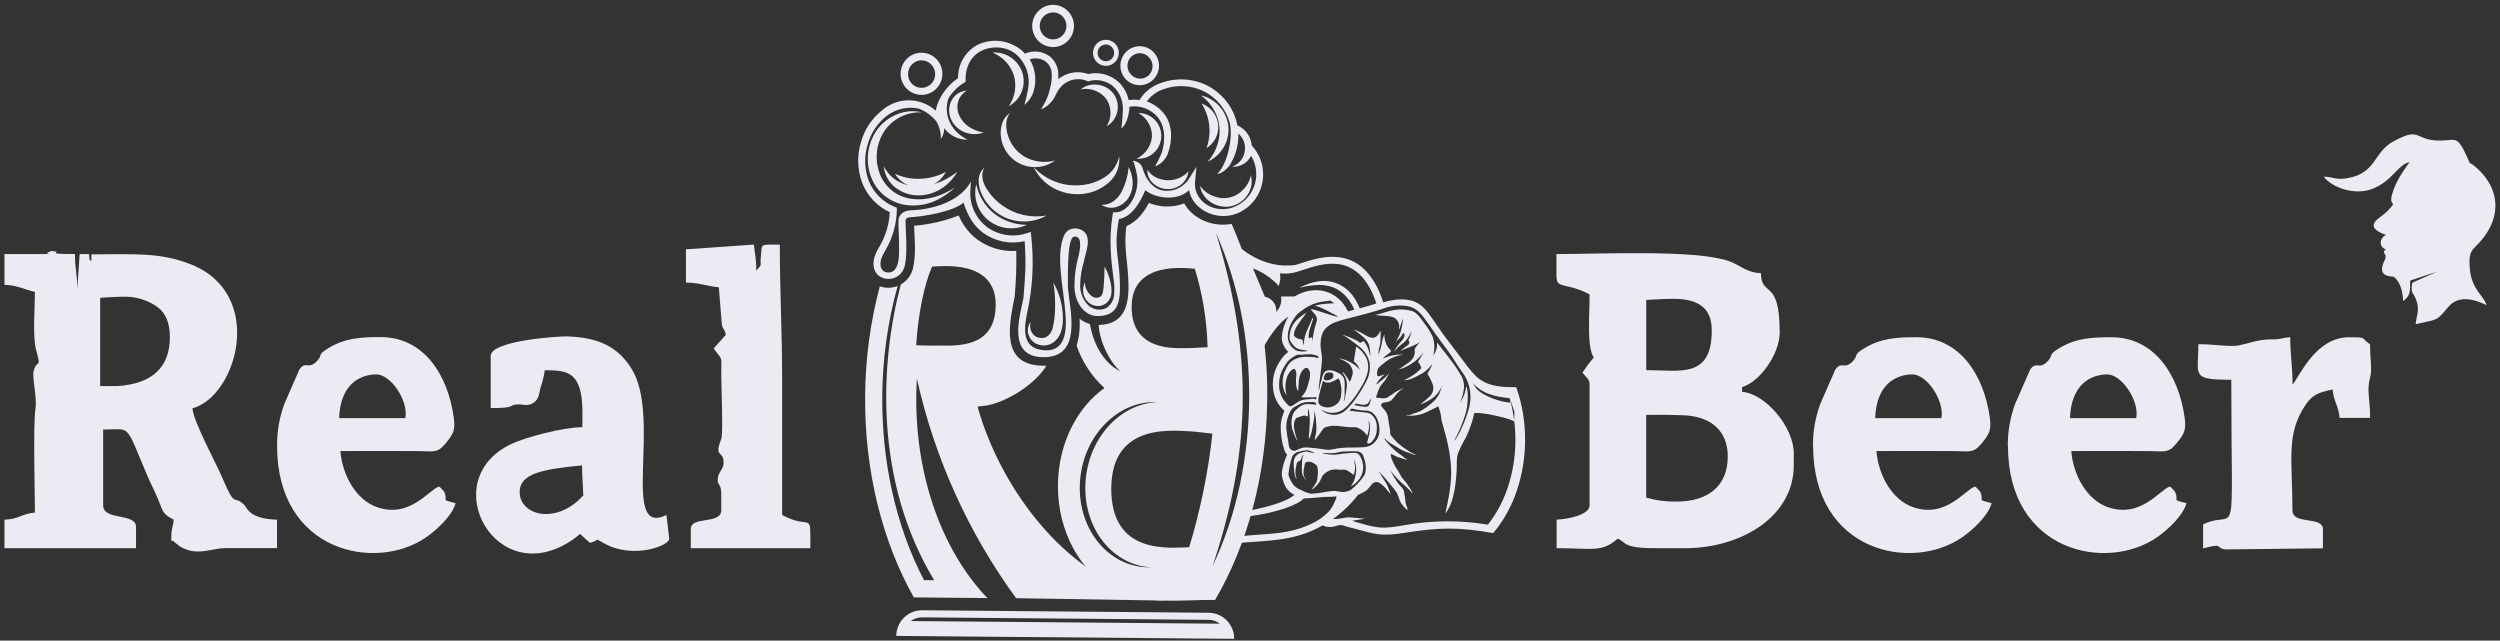 <svg width="281" height="72" viewBox="0 0 281 72" fill="none" xmlns="http://www.w3.org/2000/svg">
<rect x="0" y="0" width="281" height="72" fill="#333333" stroke="none"/>
<g clip-path="url(#clip0_974_2302)">
<path fill-rule="evenodd" clip-rule="evenodd" d="M138.43 25.159C141.177 31.366 142.544 38.104 142.434 44.9C142.361 53.453 140.173 61.292 136.58 67.429C132.938 67.398 128.5 68.043 125.162 66.277C121.443 64.287 118.867 59.748 118.912 54.521C118.951 49.87 121.044 45.818 124.138 43.617C122.714 42.318 121.638 40.677 121.01 38.847C121.307 37.866 121.418 36.836 121.337 35.813C121.68 36.094 122.076 36.301 122.502 36.42C122.943 38.935 124.229 40.925 125.961 41.751C124.793 40.794 123.582 38.421 123.495 36.528C126.357 36.458 126.882 34.361 126.84 31.965C126.799 29.395 126.266 27.928 126.612 25.417C127.754 24.948 128.557 23.904 129.135 22.805C130.404 23.327 131.822 23.347 133.105 22.863C134.098 24.641 136.336 25.551 138.411 25.167L138.43 25.159ZM129.836 45.188C125.371 45.15 121.584 49.278 121.375 54.405C121.166 59.533 124.614 63.727 129.078 63.765C129.185 63.765 129.291 63.765 129.398 63.765C125.082 63.546 121.786 59.429 121.999 54.413C122.212 49.397 125.805 45.346 130.155 45.196H129.836V45.188ZM134.293 30.21C133.368 30.148 127.24 29.28 127.198 34.434C127.164 38.413 130.14 39.07 132.336 39.131C133.44 39.162 134.62 39.078 135.731 39.028C135.66 36.03 135.176 33.057 134.293 30.194V30.21ZM133.661 61.511C134.929 57.346 135.804 53.071 136.275 48.741L134.14 48.502C132.123 48.453 124.968 47.304 124.907 54.855C124.842 62.513 131.636 61.526 133.661 61.511ZM136.291 63.638C139.05 57.835 140.355 51.264 140.409 44.873C140.462 38.482 139.267 31.988 136.664 26.169C141.101 40.491 140.363 51.417 136.291 63.646V63.638Z" fill="#ECEBF3"/>
<path fill-rule="evenodd" clip-rule="evenodd" d="M139.533 60.262C142.658 59.924 144.938 60.162 147.807 58.672C148.368 58.365 148.88 57.977 149.33 57.52C149.647 57.162 149.896 56.748 150.064 56.299C150.106 56.195 150.259 55.915 150.205 55.838C150.152 55.761 149.775 55.838 149.669 55.838C149.197 55.83 148.725 55.853 148.257 55.907C148.135 55.907 146.932 56.03 146.548 56.022C145.874 56.764 143.415 57.678 140.077 58.073C140.051 57.867 140.051 57.657 140.077 57.451C141.87 57.14 144.614 56.456 145.49 55.619C145.188 55.476 144.921 55.268 144.707 55.01C144.493 54.752 144.338 54.45 144.253 54.125C144.237 54.055 144.218 53.986 144.196 53.918C144.089 53.635 144.051 53.331 144.085 53.03C144.165 52.48 144.317 51.943 144.538 51.433L144.607 51.245L144.671 51.083C144.587 51.011 144.516 50.924 144.462 50.826C144.41 50.723 144.367 50.617 144.333 50.507V50.461C144.194 50.075 144.099 49.674 144.047 49.267V49.213C143.981 48.804 143.948 48.391 143.948 47.976C143.958 47.508 144.044 47.045 144.203 46.605C144.203 46.563 144.23 46.521 144.245 46.478C144.26 46.436 144.306 46.29 144.34 46.202C144.349 46.179 144.359 46.158 144.371 46.137C144.342 46.123 144.315 46.106 144.291 46.087C144.15 45.974 144.022 45.845 143.91 45.703C143.595 45.31 143.362 44.856 143.225 44.37C142.956 43.393 143.025 42.353 143.419 41.42C143.64 40.91 143.935 40.436 144.295 40.015C144.451 39.849 144.62 39.696 144.801 39.558C144.461 39.228 144.22 38.809 144.104 38.348C143.956 37.549 144.382 36.27 144.831 35.575C144.093 36.044 142.951 37.2 141.756 39.512L138.932 27.471C139.217 27.663 141.863 30.325 145.63 29.776L146.224 29.587C148.466 28.854 152.641 27.483 155.016 32.756C155.193 33.157 155.347 33.569 155.477 33.989C156.009 33.818 156.56 33.71 157.117 33.666C157.673 33.618 158.234 33.67 158.773 33.82C159.305 33.994 159.782 34.308 160.154 34.73C160.725 35.322 161.745 36.946 162.27 37.649C163.172 38.855 164.082 40.026 165.003 41.263C165.302 41.654 165.629 42.022 165.981 42.365C167.431 43.671 169.631 43.494 170.423 43.517C170.763 44.476 171.017 45.463 171.184 46.467C171.35 47.49 171.429 48.526 171.42 49.562C171.408 51.488 171.086 53.398 170.468 55.22C169.893 56.923 169.011 58.504 167.869 59.886C167.869 59.909 167.869 59.924 167.838 59.92C163.975 59.241 161.779 59.268 157.985 59.874C155.21 60.316 154.677 60.063 152.196 59.406L151.895 59.329L151.26 59.16L151.05 59.091C150.951 59.051 150.848 59.023 150.742 59.01C150.549 59.02 150.359 59.055 150.175 59.114C149.815 59.24 149.43 59.269 149.056 59.198C148.924 59.163 148.796 59.113 148.675 59.049C145.474 60.865 142.624 60.739 139.092 61.03L139.541 60.262H139.533ZM169.677 44.75C168.348 44.627 166.978 44.366 165.97 43.467C165.947 43.467 165.547 43.053 165.551 43.049C165.555 43.045 165.913 43.617 165.932 43.659C166.666 44.55 168.836 45.249 169.878 45.261L170.232 46.336L170.191 47.427C170.4 47.17 166.202 46.179 165.692 46.467C165.61 46.917 165.489 47.359 165.33 47.788C165.165 48.263 164.975 48.728 164.759 49.182C164.415 49.761 164.117 50.368 163.869 50.995C163.667 51.64 163.781 52.328 163.724 52.996C163.648 53.822 163.568 56.341 162.453 57.724C162.453 57.612 163.188 54.905 163.108 52.758C163.009 50.039 162.088 47.711 162.015 47.135C161.976 46.629 161.853 46.134 161.654 45.668C161.654 45.699 160.131 46.436 159.971 46.486C159.612 46.608 159.238 46.684 158.86 46.713C158.689 46.713 158.518 46.736 158.346 46.736C158.301 46.736 158.084 46.77 158.057 46.736C158.03 46.701 158.369 46.682 158.4 46.674C158.506 46.644 158.662 46.563 158.727 46.54C159.078 46.438 159.422 46.309 159.755 46.156C160.153 45.921 160.529 45.65 160.877 45.345C161.241 45.063 161.541 44.706 161.756 44.297C161.898 43.982 162.007 43.654 162.084 43.318C161.875 43.898 161.499 44.401 161.003 44.762C160.796 44.901 160.583 45.029 160.363 45.146C160.192 45.239 160.016 45.321 159.834 45.392C159.775 45.419 159.709 45.431 159.644 45.426C159.686 45.426 159.888 45.249 159.926 45.222C160.04 45.138 160.15 45.05 160.257 44.958C160.456 44.789 160.645 44.61 160.824 44.42C160.951 44.264 161.038 44.08 161.079 43.882C161.12 43.685 161.114 43.481 161.06 43.287C160.982 43.049 160.885 42.818 160.771 42.596C160.729 42.499 160.683 42.4 160.63 42.304C160.577 42.208 160.47 42.112 160.459 42.023C160.447 41.935 160.615 41.728 160.664 41.639C160.79 41.416 160.873 41.182 160.98 40.952C160.835 41.025 160.74 41.224 160.634 41.336C160.543 41.438 160.446 41.534 160.344 41.624C160.102 41.829 159.835 42.002 159.549 42.139C159.222 42.322 158.883 42.481 158.533 42.615C158.422 42.649 158.308 42.669 158.194 42.695C158.125 42.713 158.055 42.726 157.985 42.734C157.943 42.734 157.829 42.734 157.802 42.734C157.875 42.693 157.951 42.659 158.03 42.634C158.126 42.584 158.217 42.53 158.308 42.477C158.525 42.357 158.742 42.246 158.944 42.092C159.157 41.945 159.358 41.78 159.545 41.601C159.72 41.44 159.808 41.382 159.686 41.151C159.64 41.063 159.598 40.967 159.545 40.883C159.492 40.798 159.423 40.756 159.401 40.694C159.378 40.633 159.545 40.414 159.614 40.31C159.693 40.188 159.765 40.059 159.827 39.926C159.853 39.865 159.983 39.742 159.99 39.696C159.998 39.65 159.88 39.765 159.892 39.757C159.823 39.827 159.762 39.903 159.701 39.976C159.611 40.086 159.514 40.189 159.412 40.287C159.173 40.516 158.912 40.719 158.632 40.894C158.357 41.079 158.063 41.233 157.756 41.355C157.632 41.404 157.505 41.445 157.376 41.478C157.376 41.478 157.09 41.543 157.159 41.478C157.159 41.478 157.25 41.478 157.258 41.478C157.358 41.431 157.454 41.375 157.543 41.309C157.734 41.178 157.924 41.036 158.11 40.898C158.405 40.73 158.658 40.496 158.849 40.214C158.938 40.038 158.999 39.849 159.031 39.654C159.031 39.504 158.97 39.327 159.031 39.193C159.185 38.921 159.38 38.676 159.61 38.467C159.284 38.65 158.947 38.812 158.601 38.955C158.365 39.051 158.133 39.143 157.897 39.231C157.817 39.262 157.517 39.427 157.429 39.385C157.606 39.267 157.777 39.139 157.939 39.001C158.133 38.866 158.449 38.728 158.396 38.444C158.396 38.371 158.312 38.29 158.308 38.225C158.304 38.16 158.377 38.083 158.415 38.014C158.477 37.884 158.524 37.747 158.556 37.607C158.556 37.549 158.681 37.223 158.636 37.176C158.608 37.288 158.57 37.396 158.521 37.499C158.453 37.65 158.37 37.794 158.274 37.929C158.164 38.103 158.036 38.266 157.893 38.413C157.661 38.624 157.395 38.797 157.163 39.012C157.008 39.203 156.843 39.385 156.668 39.558C156.687 39.558 156.927 39.097 156.953 39.058C157.051 38.911 157.156 38.768 157.269 38.632C157.486 38.371 157.871 38.033 157.871 37.657C157.871 37.564 157.798 37.392 157.715 37.445C157.631 37.499 157.597 37.645 157.558 37.706C157.493 37.8 157.422 37.89 157.345 37.975C157.258 38.068 157.163 38.156 157.071 38.244C157.005 38.319 156.933 38.387 156.854 38.448C156.993 38.265 157.111 38.066 157.205 37.856C157.307 37.644 157.395 37.424 157.467 37.2C157.517 37.057 157.764 35.894 157.638 35.867C157.596 36.068 157.536 36.264 157.46 36.455C157.433 36.535 157.322 37.011 157.231 37.031C157.231 37.031 157.269 36.739 157.269 36.723C157.274 36.637 157.265 36.55 157.243 36.466C156.942 35.237 155.697 35.629 154.54 35.395C155.267 35.295 155.937 34.949 156.672 34.853C157.359 34.727 158.067 34.764 158.738 34.961C159.317 35.179 159.732 35.828 160.078 36.312C160.459 36.794 160.784 37.318 161.045 37.876C161.255 38.548 161.273 39.267 161.098 39.949C161.25 39.758 161.364 39.539 161.433 39.304C161.477 39.166 161.506 39.023 161.521 38.878C161.521 38.84 161.521 38.517 161.521 38.494C161.521 38.471 163.157 40.583 163.328 40.825C163.648 41.282 163.96 41.731 164.238 42.219C164.509 42.682 164.612 43.225 164.531 43.755C164.488 44.09 164.41 44.42 164.299 44.739C164.248 44.931 164.182 45.118 164.101 45.299C164.185 45.179 164.256 45.05 164.314 44.915C164.429 44.697 164.532 44.473 164.622 44.243C164.701 43.979 164.762 43.709 164.805 43.437C164.881 43.437 164.95 43.986 164.961 44.074C164.986 44.403 164.986 44.733 164.961 45.061C164.941 45.583 164.851 46.1 164.695 46.597C164.533 47.12 164.344 47.632 164.128 48.134C164.002 48.433 163.873 48.725 163.72 49.013C163.701 49.048 163.443 49.532 163.484 49.539C163.526 49.547 163.667 49.27 163.679 49.255C163.758 49.136 163.831 49.017 163.903 48.894C164.073 48.593 164.224 48.281 164.356 47.961C164.663 47.285 164.918 46.587 165.117 45.872C165.283 45.264 165.326 44.63 165.243 44.005C165.16 43.381 164.953 42.78 164.634 42.238C164.314 41.747 163.949 41.29 163.648 40.787C163.203 40.019 162.533 39.135 161.871 38.256C161.273 37.488 160.173 35.729 159.568 35.145C159.142 34.697 158.568 34.424 157.954 34.377C157.213 34.289 156.462 34.361 155.751 34.588C155.024 34.861 154.281 35.064 153.536 35.264C152.656 35.498 151.777 35.736 150.894 35.955C150.648 36.016 150.406 36.095 150.171 36.19C149.675 36.351 149.229 36.643 148.881 37.034C148.605 37.455 148.452 37.944 148.439 38.448C148.352 39.124 148.626 39.761 148.592 40.433C148.542 41.355 148.367 42.285 148.268 43.206L148.222 43.633V43.848C148.325 43.779 148.333 43.414 148.363 43.31C148.428 43.102 148.504 42.884 148.557 42.665C148.6 42.355 148.714 42.059 148.888 41.801C148.98 41.726 149.087 41.672 149.201 41.642C149.315 41.611 149.434 41.605 149.551 41.624C149.841 41.657 150.122 41.748 150.377 41.893C150.675 42.007 150.918 42.235 151.054 42.526C151.141 42.815 151.168 43.118 151.134 43.417C151.134 43.49 151.134 44.389 151.134 44.393C151.142 44.382 151.148 44.371 151.153 44.358C151.153 44.358 151.039 45.084 151.035 45.084C151.168 45.111 151.362 43.621 151.385 43.46C151.409 43.187 151.384 42.912 151.309 42.649C151.228 42.394 151.099 42.156 150.928 41.95C150.932 41.948 150.936 41.947 150.94 41.947C150.944 41.947 150.948 41.948 150.951 41.95C150.924 41.899 150.893 41.849 150.86 41.801C151.024 41.827 151.241 42.185 151.317 42.277C151.409 42.399 151.493 42.527 151.568 42.661L151.709 42.953C151.824 42.757 151.905 42.542 151.948 42.319C152.041 42.118 152.07 41.892 152.032 41.674C151.973 41.384 151.833 41.118 151.629 40.906C151.366 40.69 151.07 40.519 150.753 40.399C150.753 40.399 150.517 40.326 150.529 40.303C150.54 40.28 150.818 40.345 150.856 40.356C151.083 40.411 151.304 40.486 151.518 40.579C151.776 40.699 152.022 40.843 152.253 41.009C152.374 41.097 152.488 41.193 152.595 41.297C152.637 41.34 152.877 41.551 152.869 41.582C152.869 41.513 152.717 41.278 152.687 41.221C152.625 41.104 152.553 40.993 152.47 40.89C152.398 40.806 152.215 40.691 152.181 40.587C152.173 40.52 152.181 40.451 152.203 40.387C152.287 39.907 152.337 39.423 152.439 38.951C152.637 39.088 152.823 39.243 152.995 39.412C153.187 39.632 153.361 39.867 153.516 40.114C153.659 40.396 153.746 40.702 153.775 41.017C153.815 41.408 153.764 41.802 153.627 42.169C153.511 42.551 153.347 42.916 153.14 43.256C152.938 43.583 152.759 43.917 152.546 44.239C152.333 44.562 152.096 44.869 151.838 45.157C151.591 45.48 151.305 45.771 150.986 46.021C150.6 46.287 150.139 46.422 149.672 46.405C149.412 46.391 149.155 46.336 148.911 46.24C148.786 46.19 148.694 46.102 148.572 46.056C148.57 46.065 148.57 46.074 148.572 46.083C148.55 46.083 148.531 46.021 148.508 46.017C148.485 46.014 148.58 46.11 148.588 46.117C148.653 46.174 148.723 46.225 148.797 46.271C148.915 46.356 149.043 46.427 149.178 46.482C149.369 46.549 149.567 46.593 149.768 46.613C149.971 46.639 150.176 46.629 150.377 46.586C150.545 46.533 150.709 46.466 150.868 46.386C151.148 46.228 151.396 46.017 151.598 45.764C151.724 45.642 151.843 45.514 151.956 45.38C152.563 44.606 153.097 43.777 153.551 42.903C153.922 42.237 154.056 41.463 153.931 40.71C153.755 40.01 153.349 39.391 152.778 38.955C152.645 38.832 150.81 37.418 150.772 37.641C150.803 37.491 152.329 38.171 152.588 38.329C152.668 38.379 152.732 38.463 152.809 38.502C152.885 38.54 152.85 38.551 152.961 38.502C153.071 38.452 153.117 38.402 153.204 38.367C153.292 38.333 153.25 38.309 153.334 38.402C153.389 38.465 153.438 38.533 153.482 38.605C153.594 38.775 153.686 38.956 153.756 39.147C153.833 39.347 153.896 39.552 153.947 39.761C153.947 39.761 154.015 40.03 154.019 40.022C154.023 40.015 154.019 39.823 154.019 39.784C154.019 39.65 153.996 39.519 153.985 39.4C153.971 39.215 153.944 39.032 153.905 38.851C153.804 38.568 153.65 38.307 153.452 38.083C153.049 37.7 152.614 37.354 152.15 37.05C152.437 37.132 152.714 37.245 152.976 37.388C153.494 37.637 154.118 38.244 154.715 37.814C154.835 37.714 154.935 37.591 155.008 37.453C155.031 37.418 155.157 37.18 155.195 37.188C155.172 37.188 155.168 38.306 155.164 38.363C155.148 38.597 155.104 38.827 155.035 39.051C154.994 39.188 154.966 39.33 154.951 39.473C154.951 39.515 154.951 39.857 154.951 39.857C155.005 39.823 155.027 39.627 155.046 39.569L155.172 39.185C155.229 39.008 155.267 38.828 155.309 38.647C155.357 38.277 155.458 37.916 155.61 37.576C155.579 38.173 155.775 38.76 156.158 39.216C156.238 39.3 156.379 39.373 156.341 39.485C156.302 39.596 156.135 39.688 156.067 39.746C155.929 39.861 155.777 39.957 155.648 40.076C155.595 40.126 155.465 40.241 155.45 40.314C155.615 40.224 155.79 40.153 155.971 40.103C156.186 40.026 156.406 39.967 156.63 39.926C156.995 39.86 157.367 39.839 157.737 39.865C156.898 39.967 156.108 40.323 155.473 40.886C155.123 41.155 154.822 41.351 154.792 41.824C154.792 41.996 154.723 42.304 154.955 42.296C155.184 42.242 155.408 42.169 155.625 42.077C155.625 42.119 155.374 42.307 155.336 42.346C155.198 42.48 155.071 42.626 154.955 42.78C154.909 42.837 154.704 43.087 154.723 43.164C154.742 43.241 154.811 43.164 154.875 43.091C155.111 42.884 155.378 42.707 155.61 42.496C155.727 42.394 155.839 42.286 155.945 42.173C155.987 42.131 156.089 41.935 156.139 41.912C156.139 41.912 156.013 42.188 155.998 42.215C155.91 42.373 155.827 42.534 155.728 42.684C155.557 42.949 155.309 43.152 155.138 43.425C154.986 43.704 154.866 43.999 154.78 44.305C154.78 44.362 154.632 44.646 154.693 44.689C154.818 44.716 154.945 44.727 155.073 44.723C155.353 44.806 155.653 44.794 155.926 44.689C156.057 44.613 156.184 44.53 156.306 44.439C156.55 44.274 156.771 44.105 157.026 43.955C157.189 43.863 157.406 43.794 157.536 43.725C157.61 43.688 157.686 43.656 157.764 43.629C157.764 43.671 157.46 43.821 157.418 43.855C157.264 43.983 157.119 44.122 156.984 44.27C156.803 44.528 156.602 44.771 156.382 44.996C156.101 45.219 155.812 45.176 155.492 45.261C155.111 45.365 155.225 45.645 155.435 45.883C155.703 46.112 155.895 46.419 155.983 46.763C156.047 47.124 156.093 47.489 156.154 47.853C156.204 48.058 156.237 48.266 156.253 48.475C156.229 48.656 156.273 48.84 156.375 48.99C156.645 49.34 156.95 49.662 157.284 49.95C157.587 50.203 157.909 50.432 158.247 50.634C158.396 50.743 158.552 50.84 158.715 50.926C158.75 50.926 159.134 51.118 159.123 51.126C159.005 51.202 158.586 50.968 158.46 50.93C158.186 50.849 157.917 50.748 157.657 50.626C157.235 50.426 156.866 50.135 156.451 49.916C156.279 49.82 156.117 49.707 155.968 49.578C155.914 49.535 155.629 49.24 155.56 49.259C155.734 49.508 155.922 49.746 156.124 49.973C156.376 50.246 156.644 50.504 156.927 50.745C157.14 50.914 157.361 51.079 157.589 51.233C157.776 51.397 157.973 51.55 158.179 51.69C158.141 51.717 157.958 51.633 157.92 51.621L157.539 51.51C157.361 51.456 157.182 51.402 157.007 51.337C156.934 51.31 156.363 50.995 156.333 51.014C156.302 51.033 156.367 51.398 156.375 51.433C156.434 51.631 156.513 51.823 156.611 52.005C156.735 52.292 156.891 52.564 157.075 52.815C157.25 53.065 157.364 53.349 157.524 53.61C157.67 53.804 157.825 53.99 157.989 54.167C158.08 54.282 158.853 55.389 158.75 55.462C158.567 55.236 158.372 55.022 158.164 54.82C157.909 54.574 157.631 54.359 157.372 54.117C156.969 53.724 156.597 53.299 156.261 52.846C156.478 53.287 156.726 53.712 157.003 54.117C157.122 54.297 157.256 54.467 157.402 54.624C157.546 54.748 157.667 54.896 157.76 55.062C157.813 55.254 157.849 55.451 157.867 55.65C157.91 55.83 157.941 56.014 157.958 56.199C157.952 56.384 157.983 56.568 158.049 56.74C158.098 56.843 158.139 56.95 158.171 57.059C158.171 57.113 158.209 57.332 158.251 57.367C157.855 57.085 157.538 56.706 157.33 56.264C157.254 55.968 157.147 55.681 157.01 55.408C156.882 55.212 156.744 55.024 156.596 54.843C156.337 54.544 156.108 54.221 155.834 53.925C155.64 53.703 155.454 53.472 155.248 53.265C155.176 53.192 155.024 52.992 154.929 52.992C155.027 52.992 155.26 53.48 155.309 53.541C155.469 53.814 155.667 54.064 155.823 54.336C155.942 54.558 156.043 54.789 156.124 55.028C156.169 55.143 156.215 55.266 156.253 55.381C156.253 55.427 156.325 55.531 156.318 55.577C156.318 55.546 156.146 55.362 156.124 55.331C156.028 55.208 155.926 55.089 155.819 54.97C155.6 54.692 155.335 54.454 155.035 54.267C154.954 54.221 154.865 54.192 154.772 54.183C154.68 54.173 154.587 54.184 154.498 54.213C154.318 54.292 154.167 54.426 154.068 54.597C153.52 55.281 153.399 55.258 152.645 55.623C151.838 56.662 150.887 57.578 149.821 58.342H149.912C150.212 58.333 150.511 58.305 150.807 58.258C151.068 58.198 151.334 58.16 151.602 58.146C151.747 58.146 153.418 58.292 153.414 58.304C153.41 58.315 151.99 58.519 151.998 58.526C152.005 58.534 152.188 58.603 152.238 58.618C152.386 58.668 152.531 58.711 152.679 58.753C154.963 59.413 155.427 59.456 157.893 59.022C160.983 58.471 164.142 58.455 167.237 58.972C168.199 57.747 168.944 56.365 169.441 54.886C170.021 53.178 170.322 51.387 170.331 49.582C170.34 48.605 170.266 47.63 170.111 46.667C170.008 46.018 169.866 45.377 169.684 44.746L169.677 44.75ZM154.32 33.09C152.23 28.447 148.759 29.584 146.46 30.336L145.847 30.532C145.209 30.74 144.534 30.805 143.868 30.724C143.964 31.211 143.904 31.715 143.697 32.164C143.674 31.942 142.213 30.628 140.835 30.179L142.175 33.355C142.559 33.425 142.904 33.638 143.139 33.953C143.375 34.267 143.485 34.66 143.446 35.053C143.669 34.83 143.835 34.556 143.929 34.254C144.023 33.952 144.043 33.632 143.986 33.321H145.509C147.766 31.957 150.365 32.602 151.515 35.007L152.23 34.803C152.114 34.524 151.973 34.257 151.808 34.004C151.443 33.392 150.929 32.885 150.316 32.529C150.009 32.353 149.678 32.224 149.334 32.145C148.982 32.065 148.621 32.025 148.26 32.026C147.51 32.048 146.765 32.16 146.041 32.36C146.72 31.978 147.464 31.725 148.234 31.615C149.041 31.504 149.862 31.638 150.593 31.999C151.32 32.38 151.925 32.959 152.34 33.67C152.531 33.984 152.696 34.313 152.835 34.653C153.539 34.457 154.27 34.269 154.7 34.1C154.591 33.763 154.464 33.433 154.32 33.109V33.09ZM146.525 44.331C146.649 44.177 146.751 44.007 146.829 43.825C146.949 43.515 147.046 43.196 147.119 42.872C147.232 42.551 147.275 42.209 147.244 41.87C147.081 41.132 146.552 41.171 146.14 42.085C146.033 42.41 145.976 42.749 145.969 43.091C145.946 43.294 145.927 43.924 145.92 43.982C145.429 43.264 145.817 42.146 145.676 41.766C145.627 41.632 145.543 41.382 145.375 41.474C144.515 41.912 144.276 43.567 144.645 44.431C143.998 43.744 144.051 42.315 144.523 41.509C144.663 41.177 144.87 40.879 145.132 40.633C145.563 40.309 146.082 40.125 146.62 40.107C146.909 40.107 147.183 40.107 147.465 40.13C147.575 40.128 147.684 40.136 147.792 40.153C147.846 40.153 148.142 40.287 148.173 40.261C148.184 40.188 148.184 40.114 148.173 40.042C148.135 39.992 148.009 39.976 147.948 39.957C147.768 39.894 147.582 39.848 147.393 39.819C147.003 39.812 146.614 39.833 146.228 39.88C146.086 39.853 145.94 39.853 145.798 39.88C145.614 39.96 145.439 40.059 145.276 40.176C144.989 40.353 144.743 40.591 144.557 40.875C143.941 41.85 143.746 42.346 143.773 43.514C143.813 43.974 143.957 44.42 144.196 44.815C144.313 45.012 144.454 45.194 144.614 45.357C144.747 45.495 144.942 45.741 145.136 45.653C145.592 45.449 145.924 45.057 146.43 44.954C146.707 44.9 146.988 44.869 147.271 44.861C147.494 44.816 147.726 44.826 147.944 44.892C147.96 44.815 147.967 44.737 147.967 44.658C147.941 44.612 147.613 44.658 147.564 44.658C147.381 44.658 147.183 44.658 147.016 44.658C146.89 44.658 146.772 44.681 146.635 44.658C146.498 44.635 146.316 44.685 146.312 44.62C146.308 44.554 146.483 44.389 146.51 44.351L146.525 44.331ZM147.792 34.415C147.834 34.212 149.695 34.054 149.969 34.112C149.835 33.986 149.687 33.875 149.528 33.781C149.341 33.804 149.147 33.839 148.976 33.858C148.682 33.892 148.39 33.943 148.101 34.008C147.463 34.191 146.865 34.493 146.338 34.899C146.044 35.087 145.786 35.328 145.577 35.609C145.375 35.877 145.204 36.167 145.067 36.474C144.751 37.18 144.572 38.01 144.991 38.724C145.175 39.033 145.449 39.277 145.775 39.423C145.945 39.467 146.118 39.495 146.293 39.508C146.382 39.519 146.473 39.519 146.563 39.508C146.609 39.508 146.944 39.481 146.944 39.442C146.944 39.404 146.403 39.327 146.323 39.312C146.069 39.289 145.825 39.199 145.615 39.051C145.315 38.789 144.911 38.317 144.93 37.898C144.944 37.482 145.047 37.074 145.232 36.702C145.416 36.329 145.678 36.001 146 35.74C146.278 35.511 146.571 35.301 146.879 35.114C146.913 35.114 145.718 36.558 145.543 37.119C145.472 37.29 145.436 37.474 145.436 37.66C145.471 37.883 145.817 38.044 146.015 38.106C146.134 38.123 146.253 38.149 146.369 38.183C146.426 38.217 146.418 38.236 146.43 38.317C146.51 38.993 146.506 38.951 146.59 38.256C146.633 37.909 146.725 37.57 146.864 37.249C146.982 36.981 147.103 36.712 147.221 36.439C147.286 36.293 147.355 36.143 147.419 35.994C147.438 35.955 147.492 35.771 147.537 35.748C147.659 35.686 147.537 36.082 147.507 36.132C147.301 36.823 147.046 37.223 147.107 38.006L147.275 37.979L147.469 37.891C147.509 38.089 147.537 38.289 147.552 38.49C147.562 38.371 147.562 38.252 147.552 38.133C147.552 37.948 147.598 37.749 147.629 37.572C147.699 37.122 147.809 36.678 147.956 36.247C148.009 36.124 148.032 35.991 148.024 35.857C148.015 35.723 147.975 35.594 147.906 35.479C147.849 35.371 147.263 34.753 147.339 34.753C147.891 34.753 150.24 35.736 150.407 35.583C150.407 35.583 147.857 34.139 147.796 34.431L147.792 34.415ZM149.886 42.212C149.862 42.099 149.812 41.994 149.741 41.904C149.618 41.863 149.489 41.849 149.36 41.862C148.98 41.862 148.839 42.15 148.789 42.507C148.789 42.607 148.789 42.615 148.866 42.68C149.005 42.754 149.166 42.773 149.318 42.734C149.558 42.695 149.92 42.503 149.87 42.212H149.886ZM149.634 42.945C149.486 43 149.327 43.021 149.17 43.007C149.074 42.998 148.98 42.974 148.892 42.934C148.839 42.907 148.77 42.818 148.721 42.811C148.671 42.803 148.276 44.347 148.253 44.47C148.188 44.72 148.165 44.98 148.184 45.238C148.225 45.354 148.294 45.458 148.386 45.539C148.477 45.621 148.587 45.679 148.706 45.706C148.946 45.793 149.204 45.818 149.457 45.779C149.709 45.74 149.948 45.639 150.152 45.484C150.399 45.324 150.584 45.082 150.673 44.8C150.727 44.581 150.76 44.357 150.772 44.132C150.795 43.761 150.757 43.389 150.662 43.029C150.633 42.895 150.586 42.766 150.521 42.645C150.456 42.542 150.464 42.538 150.369 42.572C150.274 42.607 150.152 42.707 150.045 42.757C149.913 42.824 149.775 42.882 149.634 42.93V42.945ZM154.103 44.788C154.046 44.898 153.982 45.003 153.912 45.103C153.863 45.199 153.799 45.286 153.722 45.361C153.636 45.422 153.538 45.465 153.434 45.486C153.331 45.507 153.224 45.506 153.121 45.484C152.913 45.466 152.707 45.433 152.504 45.384C152.329 45.345 152.333 45.384 152.23 45.526C152.635 45.637 153.051 45.705 153.471 45.73C153.584 45.738 153.697 45.703 153.786 45.632C153.876 45.561 153.936 45.459 153.954 45.345C154.034 45.171 154.086 44.984 154.106 44.792L154.103 44.788ZM153.787 46.163C153.378 46.168 152.97 46.132 152.569 46.056C152.39 46.021 152.207 45.987 152.028 45.937C151.914 45.906 151.937 45.898 151.853 45.971C151.77 46.044 151.735 46.098 151.678 46.16C152.234 46.248 152.793 46.275 153.349 46.352C153.617 46.354 153.879 46.427 154.11 46.563C154.294 46.725 154.45 46.917 154.571 47.131C154.717 47.452 154.78 47.805 154.753 48.157C154.766 48.505 154.692 48.85 154.54 49.163C154.407 49.424 154.137 49.824 153.813 49.854C153.551 49.877 153.745 49.47 153.779 49.32C153.872 49.005 153.938 48.683 153.977 48.356C153.99 48.167 153.983 47.976 153.954 47.788C153.955 47.611 153.917 47.435 153.844 47.273C153.842 47.303 153.842 47.332 153.844 47.362C153.813 47.546 153.905 47.876 153.867 48.13C153.838 48.422 153.774 48.71 153.676 48.986C153.454 48.624 153.133 48.333 152.751 48.149C152.624 48.08 152.484 48.034 152.34 48.015C152.135 48.015 151.922 48.015 151.712 48.015C151.096 47.988 150.479 47.849 149.859 47.853C149.662 47.854 149.465 47.883 149.277 47.942C149.087 47.961 148.907 48.035 148.759 48.157C148.626 48.303 147.903 49.459 147.758 49.447C147.739 49.447 147.91 48.74 147.922 48.679C147.972 48.35 147.981 48.016 147.948 47.684C147.935 47.376 147.905 47.068 147.861 46.763C147.861 46.682 147.712 46.198 147.716 46.198C147.72 46.198 147.716 46.436 147.716 46.452C147.739 46.609 147.739 46.77 147.716 46.928C147.686 47.216 147.632 47.508 147.575 47.792C147.511 48.141 147.355 49.128 147.1 49.328C147.1 49.328 147.221 47.792 147.218 47.546C147.225 47.255 147.214 46.964 147.187 46.674C147.162 46.425 147.12 46.177 147.062 45.933C147.008 45.933 147.008 46.375 147.008 46.405C147.008 46.505 147.054 46.751 146.963 46.789C146.871 46.828 146.765 46.72 146.689 46.713C146.636 46.698 146.581 46.698 146.529 46.713C146.472 46.713 145.722 46.97 145.718 46.978C145.624 47.076 145.554 47.196 145.516 47.327C145.44 47.562 145.417 47.812 145.448 48.057C145.522 48.557 145.649 49.048 145.828 49.52C145.661 49.432 145.292 48.368 145.223 48.122C145.097 47.574 145.148 46.999 145.368 46.482C145.453 46.295 145.584 46.133 145.748 46.01C145.967 45.785 146.225 45.603 146.51 45.472C146.766 45.415 147.029 45.402 147.29 45.434C147.507 45.434 147.728 45.472 147.944 45.499C147.899 45.349 147.945 45.265 147.796 45.222C147.608 45.187 147.416 45.174 147.225 45.184C147.055 45.183 146.884 45.193 146.715 45.215L146.529 45.246C146.438 45.262 146.35 45.289 146.266 45.326C146.266 45.326 145.531 45.71 145.471 45.756C145.259 45.885 145.095 46.079 145.002 46.309C144.721 46.837 144.574 47.427 144.572 48.026C144.625 48.618 144.709 49.206 144.824 49.789C144.858 50.05 144.869 50.365 145.101 50.526C145.168 50.591 145.25 50.636 145.34 50.656C145.43 50.676 145.524 50.672 145.611 50.642C145.859 50.524 146.113 50.422 146.373 50.334C146.623 50.282 146.881 50.275 147.134 50.311C147.667 50.35 148.188 50.407 148.717 50.492C148.956 50.54 149.2 50.559 149.444 50.549C149.775 50.519 150.087 50.446 150.415 50.384C151.026 50.311 151.641 50.281 152.257 50.296C152.877 50.273 153.562 50.338 154.125 50.027C154.383 49.869 154.601 49.653 154.761 49.395C154.921 49.136 155.019 48.844 155.046 48.541C155.083 48.036 154.997 47.53 154.795 47.066C154.613 46.682 154.198 46.194 153.73 46.187L153.787 46.163ZM147.355 55.5C147.939 55.469 148.52 55.395 149.094 55.277C149.375 55.228 149.658 55.195 149.943 55.177C150.09 55.18 150.237 55.198 150.38 55.231C150.851 55.359 151.352 55.313 151.792 55.1C152.419 54.616 152.958 54.026 153.387 53.357C153.478 53.133 153.521 52.892 153.513 52.65C153.518 52.235 153.443 51.823 153.292 51.437C153.257 51.257 153.175 51.09 153.056 50.953C152.929 50.842 152.776 50.768 152.611 50.738C152.255 50.711 151.897 50.711 151.541 50.738C151.294 50.738 151.043 50.738 150.78 50.768C150.517 50.799 150.312 50.872 150.072 50.91C149.828 50.949 149.58 50.957 149.334 50.934H148.675C148.736 51.033 149.121 51.033 149.216 51.049C149.468 51.088 149.722 51.11 149.977 51.114C150.291 51.092 150.603 51.052 150.913 50.995C151.191 50.964 151.473 50.937 151.75 50.922C152.028 50.907 152.428 50.849 152.633 51.003C152.807 51.151 152.939 51.343 153.014 51.559C153.14 51.839 153.21 52.142 153.218 52.449C153.227 52.757 153.174 53.063 153.064 53.349C152.911 53.705 152.683 54.023 152.394 54.279C152.232 54.43 152.052 54.559 151.857 54.663C151.934 54.5 152.023 54.343 152.123 54.194C152.178 54.086 152.223 53.973 152.257 53.856C152.316 53.639 152.364 53.418 152.401 53.196C152.437 53.023 152.449 52.846 152.436 52.669C152.426 52.451 152.39 52.234 152.329 52.024C152.329 51.99 152.23 51.64 152.226 51.64C152.222 51.64 152.226 51.844 152.226 51.863C152.249 51.974 152.264 52.09 152.28 52.209C152.351 52.607 152.304 53.017 152.143 53.388C151.894 53.166 151.616 52.98 151.317 52.835C151.099 52.779 150.872 52.77 150.651 52.808C150.323 52.75 149.988 52.75 149.661 52.808C149.287 52.917 148.951 53.13 148.69 53.422C148.631 53.507 148.583 53.598 148.546 53.695C148.461 53.899 148.356 54.095 148.234 54.279C148.116 54.445 147.981 54.598 147.83 54.736C147.796 54.766 147.492 55.047 147.431 54.989C147.639 54.741 147.821 54.472 147.975 54.187C148.048 54.003 148.088 53.808 148.093 53.61C148.146 53.267 148.146 52.917 148.093 52.573C148.021 52.282 147.937 52.228 147.686 52.093C147.506 51.95 147.279 51.878 147.05 51.894C146.944 51.913 146.772 51.932 146.708 52.024C146.662 52.129 146.634 52.241 146.624 52.355C146.551 52.62 146.514 52.894 146.513 53.169C146.525 53.314 146.556 53.458 146.605 53.595C146.663 53.73 146.734 53.859 146.818 53.979C146.776 54.021 146.437 53.457 146.437 53.422C146.356 53.232 146.32 53.026 146.331 52.819C146.331 52.512 146.331 52.201 146.35 51.894C146.357 51.736 146.377 51.579 146.411 51.425C146.411 51.367 146.491 51.114 146.544 51.095C146.27 51.187 146.319 51.64 146.125 51.771C146 51.855 145.836 51.898 145.764 52.051C145.733 52.147 145.713 52.246 145.707 52.347C145.557 52.84 145.571 53.368 145.745 53.852C145.554 53.706 145.478 53.084 145.467 52.965C145.426 52.635 145.408 52.303 145.414 51.97C145.412 51.789 145.454 51.609 145.537 51.448C145.62 51.286 145.741 51.148 145.889 51.045C146.081 50.939 146.288 50.861 146.502 50.814C146.62 50.78 146.985 50.684 147.088 50.814H147.062C147.29 50.839 147.515 50.884 147.735 50.949C147.705 50.861 147.442 50.764 147.355 50.73C147.227 50.67 147.093 50.628 146.955 50.603C146.661 50.611 146.37 50.661 146.091 50.753C145.865 50.779 145.651 50.873 145.478 51.022C145.353 51.119 145.262 51.254 145.216 51.406C145.032 51.977 144.905 52.565 144.835 53.161C144.808 53.352 144.845 53.547 144.942 53.714C145.066 54.039 145.244 54.34 145.467 54.605C145.71 54.825 145.993 54.995 146.3 55.104C146.636 55.286 146.994 55.419 147.366 55.5H147.355Z" fill="#ECEBF3"/>
<path fill-rule="evenodd" clip-rule="evenodd" d="M117.618 41.113C116.077 43.544 112.648 45.38 110.668 45.607L109.877 45.699C112.381 54.736 120.001 65.616 130.875 67.506L114.212 67.237C108.835 59.876 105.035 51.466 103.056 42.542C103.018 43.206 102.992 43.882 102.988 44.562C102.908 53.86 106.075 62.117 110.981 67.222L102.714 67.148C99.224 60.954 97.168 53.08 97.241 44.524C97.266 40.357 97.819 36.212 98.889 32.188C99.543 32.407 100.253 32.394 100.898 32.149C99.775 36.182 99.193 40.349 99.167 44.539C99.106 51.609 100.575 58.926 103.86 65.217H105.001C98.234 54.017 98.912 40.783 101.252 31.969C101.613 31.768 101.925 31.489 102.166 31.152C102.408 30.816 102.572 30.43 102.649 30.021C102.973 28.485 102.798 26.922 102.744 25.371C104.462 25.238 106.151 24.85 107.757 24.218C107.924 24.623 108.132 25.009 108.377 25.371C108.784 25.973 109.288 26.501 109.869 26.934C111.133 27.852 112.673 28.3 114.227 28.201C114.267 29.916 114.207 31.632 114.048 33.34C113.451 36.366 112.351 41.075 117.257 41.105H117.637L117.618 41.113ZM104.762 29.975C103.875 32.007 103.209 35.229 102.98 38.809L104.685 38.851C106.413 38.721 111.867 39.742 111.917 34.312C111.959 29.134 105.812 29.945 104.762 29.964V29.975Z" fill="#ECEBF3"/>
<path fill-rule="evenodd" clip-rule="evenodd" d="M100.727 71.477L138.723 71.803C138.728 71.033 138.43 70.291 137.894 69.742C137.358 69.192 136.628 68.88 135.864 68.873L103.643 68.593C102.879 68.588 102.144 68.888 101.6 69.429C101.055 69.97 100.746 70.706 100.739 71.477H100.727ZM137.109 70.102L102.371 69.806C102.734 69.533 103.175 69.387 103.627 69.391L135.861 69.668C136.312 69.672 136.75 69.824 137.109 70.102Z" fill="#ECEBF3"/>
<path fill-rule="evenodd" clip-rule="evenodd" d="M123.221 10.242C123.676 10.436 124.071 10.75 124.363 11.153C124.639 11.562 124.794 12.041 124.812 12.535C124.846 13.123 124.692 13.705 124.374 14.198C124.675 14.029 124.937 13.797 125.145 13.52C125.352 13.242 125.5 12.923 125.578 12.585C125.657 12.246 125.664 11.895 125.6 11.553C125.537 11.211 125.403 10.886 125.208 10.6C124.355 9.363 122.49 9.156 121.474 10.054C122.061 9.933 122.672 9.999 123.221 10.242Z" fill="#ECEBF3"/>
<path fill-rule="evenodd" clip-rule="evenodd" d="M113.23 15.02C113.13 14.645 113.089 14.256 113.108 13.868C113.119 13.456 113.26 13.059 113.512 12.735C113.12 12.969 112.824 13.337 112.678 13.772C112.523 14.202 112.456 14.659 112.48 15.116C112.528 16.06 112.917 16.953 113.574 17.627C114.23 18.3 115.108 18.708 116.043 18.772H116.172C116.645 19.765 117.413 20.586 118.368 21.119C119.349 21.667 120.471 21.905 121.588 21.803C122.714 21.717 123.782 21.265 124.633 20.516C125.049 20.152 125.372 19.692 125.575 19.175C125.778 18.659 125.854 18.1 125.797 17.547C125.7 18.033 125.505 18.494 125.225 18.901C124.945 19.309 124.585 19.654 124.168 19.917C123.366 20.43 122.451 20.736 121.504 20.808C120.521 20.902 119.53 20.768 118.606 20.416C117.683 20.063 116.851 19.503 116.176 18.776C117.046 18.818 117.904 18.555 118.604 18.031C117.812 18.251 116.976 18.251 116.183 18.031C115.469 17.844 114.817 17.464 114.299 16.933C113.786 16.398 113.418 15.74 113.23 15.02Z" fill="#ECEBF3"/>
<path fill-rule="evenodd" clip-rule="evenodd" d="M124.073 31.907C124.058 32.193 124.026 32.478 123.978 32.76C123.952 32.959 123.867 33.145 123.735 33.294C123.604 33.411 123.434 33.474 123.259 33.47C123.043 33.467 122.835 33.393 122.665 33.259C122.443 33.069 122.263 32.834 122.137 32.569C122.01 32.305 121.94 32.017 121.931 31.723C121.794 32.037 121.729 32.379 121.74 32.721C121.758 33.096 121.891 33.456 122.121 33.751C122.377 34.09 122.754 34.316 123.171 34.381C123.398 34.417 123.629 34.401 123.848 34.335C124.068 34.268 124.27 34.153 124.439 33.997C124.592 33.847 124.715 33.668 124.8 33.47C124.885 33.273 124.93 33.06 124.933 32.844C124.947 32.504 124.917 32.163 124.846 31.831C124.718 31.178 124.484 30.551 124.153 29.976C124.142 30.682 124.115 31.304 124.073 31.907Z" fill="#ECEBF3"/>
<path fill-rule="evenodd" clip-rule="evenodd" d="M100.598 19.533C100.942 20.114 101.462 20.568 102.082 20.827C101.71 20.741 101.352 20.604 101.016 20.42C100.29 20.036 99.703 19.428 99.342 18.684C99.379 19.139 99.508 19.58 99.72 19.983C99.932 20.386 100.223 20.741 100.575 21.027C101.308 21.622 102.218 21.951 103.159 21.96C104.083 21.972 104.99 21.716 105.774 21.223C106.532 20.744 107.16 20.085 107.605 19.302C106.816 19.928 105.921 20.403 104.963 20.704C105.545 20.399 106.015 19.915 106.307 19.322C105.44 19.795 104.476 20.058 103.49 20.09C102.496 20.141 101.504 19.95 100.598 19.533Z" fill="#ECEBF3"/>
<path fill-rule="evenodd" clip-rule="evenodd" d="M110.566 14.905C109.241 14.659 108.282 13.964 107.852 13.046C107.62 12.592 107.55 12.071 107.654 11.571C107.717 11.281 107.841 11.008 108.016 10.769C108.191 10.53 108.414 10.331 108.67 10.185C108.312 10.204 107.965 10.317 107.663 10.513C107.361 10.709 107.116 10.981 106.95 11.302C106.778 11.634 106.686 12.002 106.681 12.377C106.677 12.751 106.76 13.121 106.923 13.457C107.243 14.13 107.814 14.648 108.51 14.897C109.176 15.128 109.898 15.131 110.566 14.905Z" fill="#ECEBF3"/>
<path fill-rule="evenodd" clip-rule="evenodd" d="M105.051 22.602C105.898 22.233 106.671 21.712 107.334 21.065C105.812 22.064 104.061 22.602 102.421 22.337C101.637 22.236 100.895 21.923 100.273 21.432C99.652 20.94 99.173 20.288 98.889 19.544C98.605 18.797 98.491 17.994 98.557 17.196C98.623 16.398 98.867 15.625 99.27 14.936C99.727 14.194 100.372 13.588 101.139 13.183C101.906 12.778 102.767 12.588 103.631 12.631C102.72 12.409 101.764 12.475 100.891 12.819C100.009 13.158 99.236 13.735 98.657 14.486C98.093 15.246 97.727 16.137 97.594 17.076C97.461 18.016 97.565 18.974 97.896 19.863C98.227 20.773 98.819 21.564 99.597 22.133C100.376 22.703 101.301 23.033 102.261 23.085C103.216 23.147 104.172 22.982 105.051 22.602Z" fill="#ECEBF3"/>
<path fill-rule="evenodd" clip-rule="evenodd" d="M113.957 8.472C114.125 9.054 114.162 9.667 114.064 10.265C113.965 10.864 113.735 11.432 113.39 11.928C114.033 11.584 114.538 11.025 114.819 10.348C115.1 9.67 115.139 8.915 114.931 8.211C114.706 7.5 114.25 6.886 113.637 6.468C113.024 6.05 112.289 5.852 111.552 5.906C112.155 6.145 112.693 6.524 113.123 7.013C113.5 7.435 113.784 7.932 113.957 8.472Z" fill="#ECEBF3"/>
<path fill-rule="evenodd" clip-rule="evenodd" d="M134.875 20.881C134.936 21.252 135.074 21.607 135.279 21.922C135.484 22.236 135.752 22.505 136.066 22.709C136.397 22.935 136.769 23.093 137.161 23.174C137.553 23.256 137.957 23.258 138.35 23.181C138.738 23.101 139.107 22.943 139.434 22.716C139.761 22.489 140.039 22.198 140.253 21.86C140.457 21.548 140.594 21.196 140.655 20.826C140.715 20.457 140.697 20.079 140.603 19.717C140.465 20.356 140.137 20.938 139.663 21.384C139.25 21.805 138.723 22.094 138.148 22.213C137.573 22.333 136.976 22.278 136.431 22.056C135.805 21.836 135.261 21.425 134.875 20.881Z" fill="#ECEBF3"/>
<path fill-rule="evenodd" clip-rule="evenodd" d="M128.964 19.087C128.953 19.369 129.004 19.649 129.112 19.909C129.221 20.168 129.385 20.401 129.592 20.589C130.024 20.995 130.586 21.231 131.175 21.253C131.771 21.283 132.356 21.087 132.816 20.704C133.245 20.344 133.518 19.828 133.577 19.268C133.253 19.619 132.853 19.89 132.409 20.059C132.028 20.208 131.621 20.276 131.213 20.259C130.801 20.244 130.396 20.15 130.018 19.982C129.588 19.793 129.222 19.482 128.964 19.087Z" fill="#ECEBF3"/>
<path fill-rule="evenodd" clip-rule="evenodd" d="M135.613 16.649C136.059 16.377 136.418 15.982 136.649 15.512C136.881 15.041 136.974 14.513 136.919 13.991C136.858 13.462 136.652 12.96 136.323 12.544C135.994 12.128 135.555 11.813 135.057 11.637C135.526 12.372 135.82 13.208 135.917 14.077C136.013 14.946 135.909 15.826 135.613 16.649Z" fill="#ECEBF3"/>
<path fill-rule="evenodd" clip-rule="evenodd" d="M136.462 12.382C136.792 12.963 136.997 13.608 137.063 14.274C137.129 14.941 137.053 15.614 136.842 16.249C136.621 16.965 136.242 17.622 135.735 18.169C136.488 17.839 137.119 17.277 137.539 16.565C137.958 15.852 138.145 15.024 138.072 14.198C137.978 13.366 137.631 12.584 137.077 11.961C136.523 11.337 135.791 10.903 134.981 10.719C135.593 11.153 136.099 11.722 136.462 12.382Z" fill="#ECEBF3"/>
<path fill-rule="evenodd" clip-rule="evenodd" d="M123.814 23.028C124.068 23.195 124.355 23.301 124.656 23.338C124.956 23.375 125.26 23.343 125.546 23.243C126.132 23.045 126.624 22.634 126.928 22.091C127.216 21.579 127.348 20.992 127.308 20.405C127.271 19.84 127.122 19.289 126.871 18.784C126.772 19.764 126.494 20.717 126.052 21.595C125.848 21.974 125.566 22.305 125.226 22.567C124.821 22.877 124.323 23.039 123.814 23.028Z" fill="#ECEBF3"/>
<path fill-rule="evenodd" clip-rule="evenodd" d="M118.593 34.431C118.601 35.256 118.509 36.078 118.319 36.881C118.106 37.603 117.637 38.072 116.899 37.983C116.717 37.964 116.542 37.903 116.387 37.805C116.232 37.707 116.101 37.575 116.005 37.419C115.891 37.233 115.82 37.023 115.796 36.806C115.772 36.589 115.797 36.369 115.868 36.163C115.712 36.356 115.605 36.586 115.556 36.831C115.508 37.076 115.519 37.329 115.59 37.568C115.663 37.837 115.802 38.084 115.993 38.285C116.184 38.486 116.423 38.636 116.686 38.721C116.96 38.817 117.252 38.85 117.54 38.815C117.829 38.781 118.105 38.68 118.349 38.521C118.802 38.206 119.132 37.742 119.282 37.207C119.418 36.742 119.482 36.259 119.472 35.775C119.469 35.311 119.429 34.849 119.35 34.392C119.188 33.468 118.866 32.58 118.399 31.769C118.543 32.648 118.608 33.539 118.593 34.431Z" fill="#ECEBF3"/>
<path fill-rule="evenodd" clip-rule="evenodd" d="M129.143 13.922C129.377 14.35 129.494 14.834 129.482 15.323C129.451 15.807 129.296 16.274 129.033 16.679C128.728 17.185 128.28 17.587 127.746 17.831C128.091 17.864 128.438 17.826 128.767 17.718C129.096 17.611 129.4 17.437 129.661 17.207C129.921 16.977 130.132 16.696 130.281 16.381C130.431 16.066 130.515 15.724 130.528 15.375C130.542 15.026 130.485 14.678 130.361 14.353C130.237 14.027 130.049 13.73 129.807 13.48C129.566 13.23 129.276 13.032 128.957 12.899C128.637 12.765 128.294 12.699 127.948 12.704C128.458 12.981 128.874 13.405 129.143 13.922Z" fill="#ECEBF3"/>
<path fill-rule="evenodd" clip-rule="evenodd" d="M112.655 23.093C111.973 22.609 111.39 21.996 110.939 21.288C110.706 20.938 110.539 20.547 110.448 20.136C110.352 19.699 110.417 19.241 110.631 18.849C110.266 19.181 110.042 19.642 110.006 20.136C109.978 20.636 110.063 21.137 110.254 21.599C110.619 22.524 111.24 23.324 112.043 23.904C112.851 24.49 113.808 24.831 114.802 24.887C115.785 24.945 116.764 24.717 117.622 24.23C116.761 24.38 115.879 24.356 115.026 24.161C114.174 23.966 113.368 23.603 112.655 23.093Z" fill="#ECEBF3"/>
<path fill-rule="evenodd" clip-rule="evenodd" d="M111.738 24.003C110.71 23.177 110 22.014 109.732 20.716C109.549 21.453 109.582 22.228 109.826 22.947C110.069 23.666 110.514 24.298 111.106 24.768C111.709 25.247 112.432 25.548 113.194 25.636C113.956 25.724 114.728 25.597 115.422 25.267C114.089 25.271 112.793 24.826 111.738 24.003Z" fill="#ECEBF3"/>
<path fill-rule="evenodd" clip-rule="evenodd" d="M139.465 23.796C140.009 23.511 140.492 23.119 140.884 22.644C141.623 21.755 142.012 20.623 141.977 19.464C141.942 18.304 141.485 17.198 140.694 16.357C140.654 15.867 140.483 15.397 140.199 14.998C139.914 14.599 139.528 14.285 139.08 14.091C139.046 13.906 139.004 13.707 138.955 13.541C138.703 12.692 138.281 11.903 137.714 11.224C137.148 10.546 136.45 9.992 135.662 9.597C134.86 9.204 133.988 8.978 133.098 8.931C132.208 8.884 131.317 9.018 130.479 9.325C129.479 9.661 128.628 10.341 128.073 11.245C127.671 11.187 127.262 11.187 126.859 11.245C126.7 10.471 126.308 9.765 125.736 9.225C125.279 8.808 124.729 8.508 124.133 8.351C123.537 8.194 122.912 8.184 122.311 8.322C121.441 8.01 120.483 8.057 119.647 8.453C119.401 8.572 119.169 8.72 118.958 8.894C118.967 8.709 118.967 8.523 118.958 8.338C118.952 7.962 118.867 7.591 118.707 7.251C118.548 6.911 118.318 6.61 118.033 6.367C117.635 6.061 117.162 5.868 116.665 5.809C116.168 5.749 115.663 5.825 115.205 6.029C115.074 5.88 114.931 5.742 114.779 5.615C114.111 5.076 113.31 4.733 112.462 4.623C111.614 4.513 110.753 4.641 109.972 4.992C109.274 5.339 108.688 5.879 108.283 6.55C107.879 7.221 107.672 7.994 107.688 8.779C107.031 9.22 106.465 9.787 106.021 10.446C105.922 10.585 105.832 10.729 105.751 10.88C105.474 11.364 105.279 11.891 105.173 12.439C104.342 11.695 103.271 11.281 102.159 11.276C101.048 11.271 99.974 11.675 99.136 12.412C98.009 13.3 97.189 14.525 96.792 15.911C96.311 17.436 96.355 19.081 96.917 20.578C97.494 22.03 98.604 23.202 100.015 23.85C99.943 25.197 99.551 26.508 98.874 27.671C98.523 28.274 98.086 29.027 98.196 29.925C98.432 31.819 101.275 31.877 101.713 29.806C102.033 28.297 101.785 25.801 101.778 24.84C101.778 24.51 102.078 24.426 102.322 24.414C103.882 24.341 107.209 23.754 108.305 22.77C108.513 23.497 108.825 24.189 109.23 24.825C109.571 25.341 109.998 25.794 110.493 26.162C111.16 26.649 111.923 26.985 112.731 27.147C113.538 27.308 114.37 27.292 115.171 27.099C115.346 29.81 115.251 30.805 115.038 33.486C114.657 35.483 113.135 40.118 117.272 40.149C121.679 40.176 120.279 34.987 120.031 32.31C120.054 31.477 119.879 26.707 120.732 26.596C121.584 26.484 121.493 27.694 121.226 28.785C120.928 29.854 120.774 30.958 120.77 32.069C120.739 33.989 121.885 35.548 123.392 35.525C125.778 35.525 125.912 33.731 125.881 31.95C125.832 28.877 125.139 28.055 125.763 24.629C127.285 24.364 128.191 22.659 128.732 21.372C129.691 22.225 132.279 22.728 133.645 21.372C134.026 23.623 137.006 25.098 139.476 23.796H139.465ZM99.536 30.586C99.382 30.529 99.248 30.429 99.149 30.298C99.049 30.167 98.99 30.009 98.976 29.845C98.904 29.253 99.167 28.743 99.547 28.086C100.338 26.729 100.771 25.189 100.803 23.615V23.347L100.548 23.247C99.893 22.979 99.299 22.582 98.799 22.078C98.299 21.574 97.905 20.973 97.641 20.312C97.148 18.976 97.117 17.51 97.553 16.153C97.908 14.91 98.649 13.815 99.665 13.027C100.169 12.642 100.748 12.369 101.364 12.226C101.98 12.083 102.619 12.073 103.239 12.197C104.024 12.49 104.717 12.99 105.245 13.645C105.606 14.239 105.779 14.931 105.74 15.627C106.008 15.281 106.143 14.848 106.12 14.409C106.432 14.817 106.832 15.146 107.29 15.372C107.748 15.598 108.252 15.714 108.762 15.711C106.802 14.728 106.018 12.816 106.604 11.057C107.037 10.347 107.63 9.751 108.335 9.317L108.537 9.202V8.971C108.491 7.493 109.192 6.233 110.364 5.684C111.624 5.092 113.302 5.242 114.311 6.194C114.822 6.666 115.206 7.262 115.424 7.926C115.643 8.589 115.689 9.298 115.559 9.985C115.455 10.591 115.317 11.189 115.144 11.779C115.661 11.374 116.032 10.81 116.202 10.173C116.368 9.59 116.413 8.979 116.334 8.377C116.254 7.776 116.053 7.198 115.742 6.678C116.004 6.583 116.284 6.545 116.562 6.567C116.84 6.589 117.111 6.67 117.356 6.805C117.598 6.946 117.803 7.144 117.951 7.383C118.1 7.623 118.188 7.895 118.208 8.176C118.248 8.752 118.19 9.33 118.037 9.885L118.003 10.008C117.894 10.527 117.712 11.028 117.462 11.495C117.462 11.495 117.359 11.683 117.253 11.879C117.146 12.074 117.024 12.263 117.059 12.29C117.712 11.991 118.247 11.482 118.581 10.842C118.996 9.908 119.449 9.428 120.138 9.117C120.461 8.975 120.809 8.901 121.162 8.897C121.514 8.894 121.863 8.962 122.189 9.098L122.303 9.144L122.433 9.109C122.911 8.98 123.413 8.972 123.895 9.087C124.376 9.201 124.822 9.435 125.192 9.766C125.557 10.125 125.838 10.563 126.013 11.046C126.187 11.529 126.251 12.046 126.201 12.558V12.608C126.163 13.177 126.14 13.76 126.041 14.425C126.669 14.01 126.874 12.689 126.874 12.689C126.922 12.462 126.945 12.23 126.943 11.998C127.524 11.901 128.12 11.957 128.675 12.158C129.229 12.36 129.723 12.701 130.11 13.15C131.396 14.686 130.62 17.033 130.62 17.033V17.067C130.395 17.637 130.125 18.188 129.813 18.715C130.133 18.595 130.425 18.409 130.672 18.17C130.918 17.931 131.113 17.643 131.244 17.325C131.289 17.218 131.325 17.107 131.35 16.994C131.807 15.631 131.78 13.83 130.722 12.635C130.229 12.073 129.602 11.647 128.899 11.399C129.371 10.756 130.027 10.276 130.779 10.024C131.514 9.757 132.294 9.641 133.074 9.682C133.854 9.724 134.617 9.922 135.32 10.265C136.009 10.612 136.621 11.097 137.116 11.692C137.612 12.287 137.981 12.977 138.201 13.722C138.62 15.193 138.068 18.296 136.82 19.56C137.604 19.452 138.224 18.561 138.224 18.561C138.892 17.501 139.23 16.264 139.194 15.009C139.481 15.261 139.698 15.586 139.822 15.95C139.945 16.313 139.972 16.703 139.9 17.081C139.827 17.459 139.658 17.81 139.409 18.101C139.159 18.392 138.839 18.611 138.479 18.738C138.916 18.771 139.353 18.672 139.735 18.454C140.117 18.236 140.425 17.908 140.622 17.513C141.054 18.219 141.254 19.045 141.193 19.872C141.132 20.7 140.814 21.487 140.283 22.121C139.677 22.856 138.825 23.34 137.889 23.481C137.429 23.546 136.961 23.515 136.513 23.39C136.065 23.265 135.647 23.049 135.286 22.755C134.859 22.397 134.551 21.916 134.403 21.376C134.364 21.243 134.339 21.107 134.327 20.969C134.306 20.782 134.306 20.592 134.327 20.405L134.479 18.765L133.592 20.163C133.509 20.291 133.417 20.411 133.314 20.524C133.264 20.58 133.209 20.631 133.151 20.677C132.811 20.989 132.404 21.216 131.962 21.341C131.52 21.466 131.055 21.484 130.604 21.395C129.619 21.18 128.812 20.243 128.435 18.938C128.385 18.751 128.289 18.579 128.156 18.44C128.023 18.3 127.857 18.197 127.674 18.139C127.554 18.086 127.421 18.072 127.293 18.096C127.495 18.25 127.495 18.442 127.544 18.623C127.594 18.803 127.681 19.137 127.681 19.137C127.859 19.758 127.897 20.41 127.794 21.047C127.69 21.684 127.448 22.29 127.084 22.82C126.863 23.131 126.254 23.85 125.44 23.865H125.105L125.051 24.192C124.61 26.991 124.899 29.276 125.154 31.293C125.266 31.927 125.287 32.573 125.215 33.213C125.182 33.496 125.089 33.769 124.941 34.011C124.793 34.254 124.594 34.461 124.359 34.619C124.018 34.785 123.634 34.84 123.261 34.778C122.888 34.715 122.542 34.538 122.273 34.269C121.707 33.672 121.397 32.875 121.409 32.049C121.428 31.166 121.564 30.289 121.812 29.442L122.151 28.067C122.307 27.418 122.44 26.496 121.771 25.981C121.587 25.845 121.376 25.752 121.152 25.707C120.929 25.662 120.698 25.666 120.477 25.72C120.291 25.764 120.118 25.849 119.97 25.97C119.823 26.091 119.704 26.245 119.624 26.419C118.688 28.489 119.407 31.719 119.681 34.442C119.86 36.243 120.294 39.992 116.834 39.293C114.299 38.728 115.441 35.533 115.708 33.87C116.109 31.452 116.177 28.99 115.909 26.553L115.856 26.062L115.384 26.223C114.646 26.463 113.862 26.526 113.095 26.408C112.328 26.289 111.599 25.992 110.965 25.54C110.353 25.08 109.859 24.478 109.528 23.785C109.197 23.091 109.037 22.326 109.062 21.557L109.123 20.405C108.115 22.325 105.473 23.542 102.272 23.646C101.511 23.692 100.978 24.176 100.986 24.848C100.986 26 101.081 27.084 101.058 28.213C101.051 28.969 101.009 30.951 99.536 30.586Z" fill="#ECEBF3"/>
<path fill-rule="evenodd" clip-rule="evenodd" d="M103.597 5.926C104.062 5.929 104.515 6.072 104.899 6.335C105.284 6.599 105.582 6.971 105.757 7.406C105.931 7.84 105.974 8.318 105.879 8.777C105.785 9.236 105.557 9.656 105.226 9.985C104.782 10.426 104.182 10.671 103.559 10.666C102.936 10.661 102.34 10.406 101.903 9.958C101.466 9.51 101.224 8.905 101.229 8.276C101.234 7.647 101.486 7.046 101.93 6.605C102.149 6.386 102.409 6.213 102.696 6.096C102.982 5.979 103.288 5.921 103.597 5.926ZM104.651 7.231C104.37 6.946 103.989 6.783 103.589 6.778C103.191 6.778 102.808 6.936 102.524 7.217C102.239 7.499 102.075 7.882 102.067 8.284C102.059 8.539 102.114 8.793 102.227 9.022C102.34 9.251 102.509 9.448 102.716 9.594C102.924 9.741 103.165 9.833 103.417 9.862C103.669 9.89 103.924 9.855 104.159 9.759C104.394 9.664 104.602 9.51 104.763 9.313C104.924 9.115 105.034 8.88 105.083 8.629C105.131 8.378 105.117 8.119 105.041 7.875C104.965 7.63 104.83 7.409 104.648 7.231H104.651Z" fill="#ECEBF3"/>
<path fill-rule="evenodd" clip-rule="evenodd" d="M128.275 5.2C128.701 5.235 129.107 5.397 129.443 5.664C129.778 5.93 130.029 6.291 130.163 6.701C130.297 7.11 130.308 7.55 130.196 7.966C130.084 8.382 129.852 8.756 129.531 9.04C129.261 9.278 128.937 9.444 128.587 9.524C128.238 9.604 127.875 9.596 127.529 9.501C127.184 9.405 126.867 9.225 126.607 8.975C126.348 8.726 126.153 8.416 126.041 8.073C125.929 7.73 125.902 7.364 125.964 7.008C126.026 6.652 126.174 6.317 126.395 6.032C126.616 5.748 126.903 5.523 127.231 5.378C127.56 5.233 127.918 5.171 128.275 5.2ZM129.166 6.467C129.047 6.327 128.902 6.212 128.739 6.129C128.576 6.046 128.398 5.996 128.216 5.983C128.034 5.969 127.851 5.992 127.677 6.05C127.504 6.108 127.344 6.2 127.206 6.321C126.927 6.564 126.755 6.909 126.727 7.279C126.699 7.65 126.818 8.017 127.057 8.299C127.173 8.45 127.318 8.575 127.483 8.667C127.649 8.759 127.831 8.817 128.019 8.836C128.207 8.855 128.396 8.835 128.577 8.778C128.757 8.72 128.923 8.627 129.067 8.502C129.21 8.378 129.326 8.226 129.409 8.054C129.492 7.883 129.54 7.697 129.549 7.506C129.558 7.316 129.529 7.126 129.463 6.947C129.397 6.768 129.296 6.605 129.166 6.467Z" fill="#ECEBF3"/>
<path fill-rule="evenodd" clip-rule="evenodd" d="M124.408 4.478C124.695 4.498 124.97 4.605 125.197 4.783C125.424 4.962 125.593 5.205 125.683 5.481C125.772 5.757 125.779 6.053 125.701 6.333C125.623 6.613 125.465 6.863 125.245 7.051C125.064 7.207 124.848 7.315 124.616 7.367C124.383 7.418 124.142 7.411 123.913 7.346C123.684 7.281 123.474 7.16 123.302 6.994C123.13 6.828 123.001 6.622 122.927 6.394C122.853 6.166 122.835 5.923 122.876 5.686C122.917 5.449 123.015 5.227 123.161 5.037C123.308 4.848 123.498 4.698 123.715 4.6C123.933 4.503 124.171 4.461 124.408 4.478ZM125.002 5.33C124.924 5.236 124.827 5.158 124.719 5.102C124.61 5.046 124.492 5.013 124.37 5.004C124.248 4.994 124.125 5.009 124.009 5.048C123.892 5.087 123.785 5.149 123.693 5.23C123.599 5.31 123.523 5.408 123.468 5.518C123.413 5.628 123.381 5.749 123.373 5.872C123.355 6.12 123.435 6.365 123.595 6.553C123.756 6.742 123.984 6.858 124.229 6.878C124.351 6.888 124.474 6.873 124.591 6.835C124.707 6.797 124.815 6.735 124.908 6.655C125 6.574 125.076 6.475 125.131 6.365C125.186 6.254 125.218 6.133 125.226 6.01C125.235 5.887 125.22 5.764 125.182 5.648C125.143 5.531 125.082 5.423 125.002 5.33Z" fill="#ECEBF3"/>
<path fill-rule="evenodd" clip-rule="evenodd" d="M118.539 0.549C119.16 0.596 119.738 0.89 120.144 1.366C120.551 1.841 120.754 2.461 120.709 3.087C120.682 3.477 120.56 3.853 120.354 4.183C120.148 4.513 119.864 4.787 119.528 4.98C119.192 5.173 118.814 5.279 118.428 5.29C118.041 5.3 117.658 5.214 117.313 5.039C116.967 4.864 116.67 4.605 116.447 4.286C116.224 3.968 116.083 3.598 116.036 3.211C115.988 2.824 116.037 2.431 116.176 2.067C116.315 1.703 116.541 1.379 116.834 1.125C117.067 0.92 117.337 0.763 117.63 0.664C117.922 0.565 118.232 0.526 118.539 0.549ZM119.506 1.92C119.279 1.654 118.967 1.477 118.625 1.417C118.282 1.357 117.93 1.419 117.627 1.592C117.325 1.765 117.091 2.038 116.966 2.366C116.841 2.693 116.832 3.054 116.941 3.387C117.05 3.72 117.27 4.005 117.563 4.193C117.857 4.381 118.206 4.46 118.551 4.418C118.896 4.375 119.216 4.213 119.456 3.959C119.696 3.706 119.842 3.376 119.868 3.026C119.894 2.626 119.764 2.232 119.506 1.928V1.92Z" fill="#ECEBF3"/>
<path fill-rule="evenodd" clip-rule="evenodd" d="M4.991 28.558H0.5V32.015C1.878 32.042 2.784 32.553 3.925 32.81C3.925 34.599 3.648 37.803 4.066 39.362C4.683 41.666 4.192 40.18 3.781 41.724C3.587 42.457 4.192 44.673 3.982 45.949C3.716 47.669 3.925 55.6 3.925 57.612C2.468 57.731 2.076 58.38 0.5 58.411V61.614H15.29V59.214C15.29 57.624 11.595 58.542 11.595 56.813V48.28C14.791 48.28 14.008 47.458 16.542 53.422C16.999 54.494 17.303 54.993 17.787 56.164C18.369 57.62 18.308 57.762 19.526 58.411C19.458 59.245 19.26 59.356 19.26 60.274C19.26 61.307 19.153 60.416 19.64 60.961L20.234 61.426C22.137 62.578 23.743 61.61 25.338 61.61H31.138V58.411C28.002 58.338 27.766 57.063 27.477 56.775C26.179 55.473 26.525 57.332 24.988 53.703C24.227 51.917 21.756 47.439 21.631 45.895C26.636 44.547 29.878 33.121 21.528 29.741C18.03 28.324 14.951 28.589 10.274 28.589V29.353C10.03 29.027 10.102 29.653 10.007 28.554H8.953L8.687 32.553C8.687 30.778 8.424 30.248 8.424 28.554C4.649 28.554 7.244 28.324 5.988 28.239C5.44 28.205 6.148 28.132 5.532 28.316C4.77 28.551 6.243 28.554 4.991 28.554V28.558ZM11.26 43.391V33.47C12.074 33.432 12.927 33.351 13.893 33.351C15.186 33.317 16.458 33.682 17.54 34.396C18.586 35.076 19.092 36.243 19.092 37.887C19.092 41.263 17.151 43.11 13.277 43.391H11.26Z" fill="#ECEBF3"/>
<path fill-rule="evenodd" clip-rule="evenodd" d="M55.154 40.019V45.868C58.355 45.868 56.924 45.484 58.294 45.449C58.816 45.449 59.375 45.726 60.041 45.223C60.589 44.812 60.578 44.251 60.764 43.533C60.986 42.911 61.141 42.267 61.229 41.612C62.606 41.612 63.722 41.67 64.433 42.381C65.674 43.606 65.453 46.329 65.453 48.015C63.276 48.015 59.04 49.167 57.526 49.877C48.741 53.964 55.877 66.834 64.608 60.489C64.811 60.34 65.006 60.18 65.191 60.009L66.306 61.015C67.493 60.739 66.728 60.397 67.828 61.034C71.204 62.955 75.315 61.284 75.22 60.543L74.907 57.885C69.651 60.481 74.455 46.851 70.953 41.39C69.469 39.085 67.463 37.933 63.752 37.81C62.816 37.78 55.147 38.271 55.147 40.019H55.154ZM58.408 55.312C58.408 53.253 60.879 52.742 65.423 52.309C65.423 53.395 65.518 54.559 65.567 55.684C64.334 57.063 62.854 57.751 61.423 57.778C59.794 57.804 58.408 56.825 58.408 55.312Z" fill="#ECEBF3"/>
<path fill-rule="evenodd" clip-rule="evenodd" d="M31.146 50.146C31.146 62.079 42.252 64.306 47.892 60.393C49.072 59.575 50.834 57.973 51.211 56.552C49.453 56.138 50.374 56.291 49.967 55.381C49.947 55.339 49.913 55.262 49.89 55.224L49.51 54.809L49.354 54.686C48.242 54.985 46.103 58.327 42.336 56.99C40.052 56.172 38.491 53.476 38.259 50.699C41.076 50.699 43.9 50.68 46.716 50.699C48.695 50.699 49.114 51.026 50.088 49.835C50.952 48.779 51.203 48.368 51.002 46.932C50.359 42.204 47.694 37.887 42.766 37.887C40.657 37.887 38.766 37.983 36.882 39.147C35.61 39.915 36.288 39.892 35.648 40.564C34.647 41.62 34.404 40.526 33.665 41.497L31.968 45.384C31.404 46.906 31.125 48.521 31.146 50.146ZM42.29 42.081C43.953 42.081 45.936 45.081 45.559 46.997H38.118C38.24 43.352 40.284 42.108 42.29 42.081Z" fill="#ECEBF3"/>
<path fill-rule="evenodd" clip-rule="evenodd" d="M77.1 28.024V31.758C78.493 31.758 79.555 32.184 80.795 32.291L81.138 36.474C81.305 37.215 81.343 36.693 81.591 37.626L80.217 39.162C81.195 40.606 81.096 39.681 81.069 42.135C81.069 43.387 81.301 48.737 81.069 49.344C80.209 51.525 81.336 50.557 81.336 52.005C81.336 52.708 80.772 53.046 80.689 53.691C80.563 54.613 81.069 54.279 81.069 55.469V57.336C81.069 59.01 77.644 57.947 77.644 59.467V61.614H91.083C91.083 57.182 91.285 59.694 87.912 57.881V42.684C87.912 37.307 87.65 32.629 87.65 27.491C85.309 27.491 85.674 27.375 85.522 28.812C85.393 30.033 85.773 29.534 85.008 30.425C85.008 28.942 84.833 28.585 84.742 27.491L77.1 28.024Z" fill="#ECEBF3"/>
<path fill-rule="evenodd" clip-rule="evenodd" d="M174.971 31.224C174.971 32.456 176.185 31.765 178.67 33.09C178.67 34.626 178.526 36.992 178.67 38.421C178.986 41.436 179.831 38.932 177.871 41.877C178.252 42.427 178.667 42.569 178.667 43.21V56.802C178.667 57.897 176.128 58.377 174.967 58.404V61.614C179.002 61.614 180.022 62.137 181.818 60.547C182.842 60.931 182.279 61.614 186.046 61.614H189.472C195.47 61.614 201.621 58.227 201.621 52.282V50.953C201.621 47.972 198.401 44.239 195.809 44.04V43.506C197.712 42.991 200.037 39.869 200.037 37.361C200.037 31.131 197.986 33.52 197.925 30.698C196.307 30.663 195.619 29.787 194.264 29.326C190.458 28.036 179.801 28.558 174.944 28.558V31.224H174.971ZM185.038 41.593V33.709C185.986 33.67 186.971 33.589 188.083 33.589C191.078 33.589 192.402 34.742 192.402 37.161C192.402 42.611 188.749 41.601 185.053 41.601L185.038 41.593ZM187.089 46.624L188.939 46.667C192.517 46.713 194.203 48.61 194.203 51.302C194.203 54.655 191.953 56.376 188.456 56.376C187.298 56.402 186.144 56.254 185.03 55.934V46.636L187.089 46.624Z" fill="#ECEBF3"/>
<path fill-rule="evenodd" clip-rule="evenodd" d="M255.278 38.152H255.015C253.801 38.187 252.838 38.571 251.696 38.813C250.703 39.024 248.922 38.686 247.099 38.686C247.099 42.223 246.185 42.684 250.798 42.684C250.798 62.501 251.594 57.025 247.628 58.941V61.63C250.109 61.027 248.838 61.53 250.113 61.756L261.097 61.63V59.494C261.097 57.958 257.672 59.037 257.672 57.363C257.672 51.698 256.911 48.833 259.137 45.514C259.944 44.316 260.659 44.12 262.182 43.771C262.292 45.119 262.863 45.618 262.974 46.97H266.399C266.399 44.689 265.988 43.944 266.399 42.442C266.65 41.509 266.399 40.522 266.399 38.705C265.257 37.937 266.155 37.906 264.024 37.906C260.26 37.906 258.452 42.342 257.683 43.237C257.683 41.048 257.421 39.984 257.421 37.906C256.374 37.971 256.541 38.152 255.278 38.152Z" fill="#ECEBF3"/>
<path fill-rule="evenodd" clip-rule="evenodd" d="M203.798 50.146C203.798 62.079 214.904 64.306 220.544 60.393C221.72 59.575 223.482 57.973 223.859 56.552C222.105 56.138 223.026 56.291 222.615 55.381C222.615 55.339 222.561 55.262 222.538 55.224L222.158 54.809C222.131 54.782 222.051 54.728 222.002 54.686C220.89 54.985 218.751 58.327 214.984 56.99C212.7 56.172 211.139 53.476 210.911 50.699C213.724 50.699 216.548 50.68 219.364 50.699C221.343 50.699 221.762 51.026 222.736 49.835C223.6 48.779 223.852 48.368 223.654 46.932C222.999 42.219 220.323 37.903 215.398 37.903C213.29 37.903 211.398 37.998 209.518 39.162C208.243 39.93 208.921 39.907 208.281 40.579C207.28 41.636 207.037 40.541 206.302 41.513L204.601 45.399C204.037 46.922 203.758 48.536 203.779 50.162L203.798 50.146ZM214.942 42.081C216.605 42.081 218.588 45.081 218.211 46.997H210.77C210.892 43.352 212.936 42.108 214.942 42.081Z" fill="#ECEBF3"/>
<path fill-rule="evenodd" clip-rule="evenodd" d="M225.697 50.146C225.697 62.079 236.803 64.306 242.444 60.393C243.62 59.575 245.382 57.973 245.759 56.552C244.004 56.138 244.925 56.291 244.514 55.381C244.514 55.339 244.461 55.262 244.438 55.224L244.058 54.809C244.031 54.782 243.951 54.728 243.902 54.686C242.79 54.985 240.651 58.327 236.883 56.99C234.6 56.172 233.039 53.476 232.811 50.699C235.623 50.699 238.448 50.68 241.264 50.699C243.243 50.699 243.662 51.026 244.636 49.835C245.5 48.779 245.751 48.368 245.553 46.932C244.899 42.219 242.223 37.903 237.298 37.903C235.19 37.903 233.298 37.998 231.418 39.162C230.143 39.93 230.82 39.907 230.181 40.579C229.18 41.636 228.936 40.541 228.202 41.513L226.5 45.399C225.938 46.922 225.659 48.537 225.678 50.162L225.697 50.146ZM236.841 42.081C238.505 42.081 240.488 45.081 240.111 46.997H232.666C232.792 43.352 234.836 42.108 236.853 42.081H236.841Z" fill="#ECEBF3"/>
<path fill-rule="evenodd" clip-rule="evenodd" d="M270.833 18.215C270.25 19.095 269.31 20.232 268.854 21.906C268.473 23.312 269.615 22.436 268.336 23.731C267.898 24.176 267.457 24.426 267.168 24.691C266.182 25.593 267.415 26.142 268.184 26.4C267.423 26.784 267.365 27.779 268.184 28.032C267.856 28.212 267.955 28.416 268.058 28.57C268.161 28.723 268.149 28.739 268.127 29.061C267.274 30.678 267.948 31.051 269.048 31.101C269.809 31.658 270.087 32.86 270.11 33.843C270.89 33.267 270.905 32.856 270.905 31.538L273.817 30.567C273.817 30.621 271.13 31.754 271.13 31.8C270.928 33.175 271.251 32.645 271.655 33.939C271.963 34.934 271.586 35.613 271.518 36.435C274.152 35.813 273.725 36.205 275.21 34.477C276.351 33.148 278.057 33.605 279.495 34.304C279.236 33.321 277.809 32.529 277.615 30.267C277.512 29.042 277.539 28.381 278.186 27.771C281.166 24.967 281.353 21.326 278.114 18.649C277.455 18.104 277.771 18.688 277.352 17.755C276.047 14.836 275.978 15.969 273.687 15.777C271.396 15.585 271.952 14.29 269.006 15.9C266.757 17.125 267.122 19.433 263.917 20.013C262.505 20.27 262.361 19.882 261.192 19.855C262.068 21.061 264.69 22.045 266.741 21.192C268.968 20.282 269.466 18.527 270.833 18.215Z" fill="#ECEBF3"/>
</g>
<defs>
<clipPath id="clip0_974_2302">
<rect width="280" height="71.254" fill="white" transform="translate(0.5 0.549)"/>
</clipPath>
</defs>
</svg>
